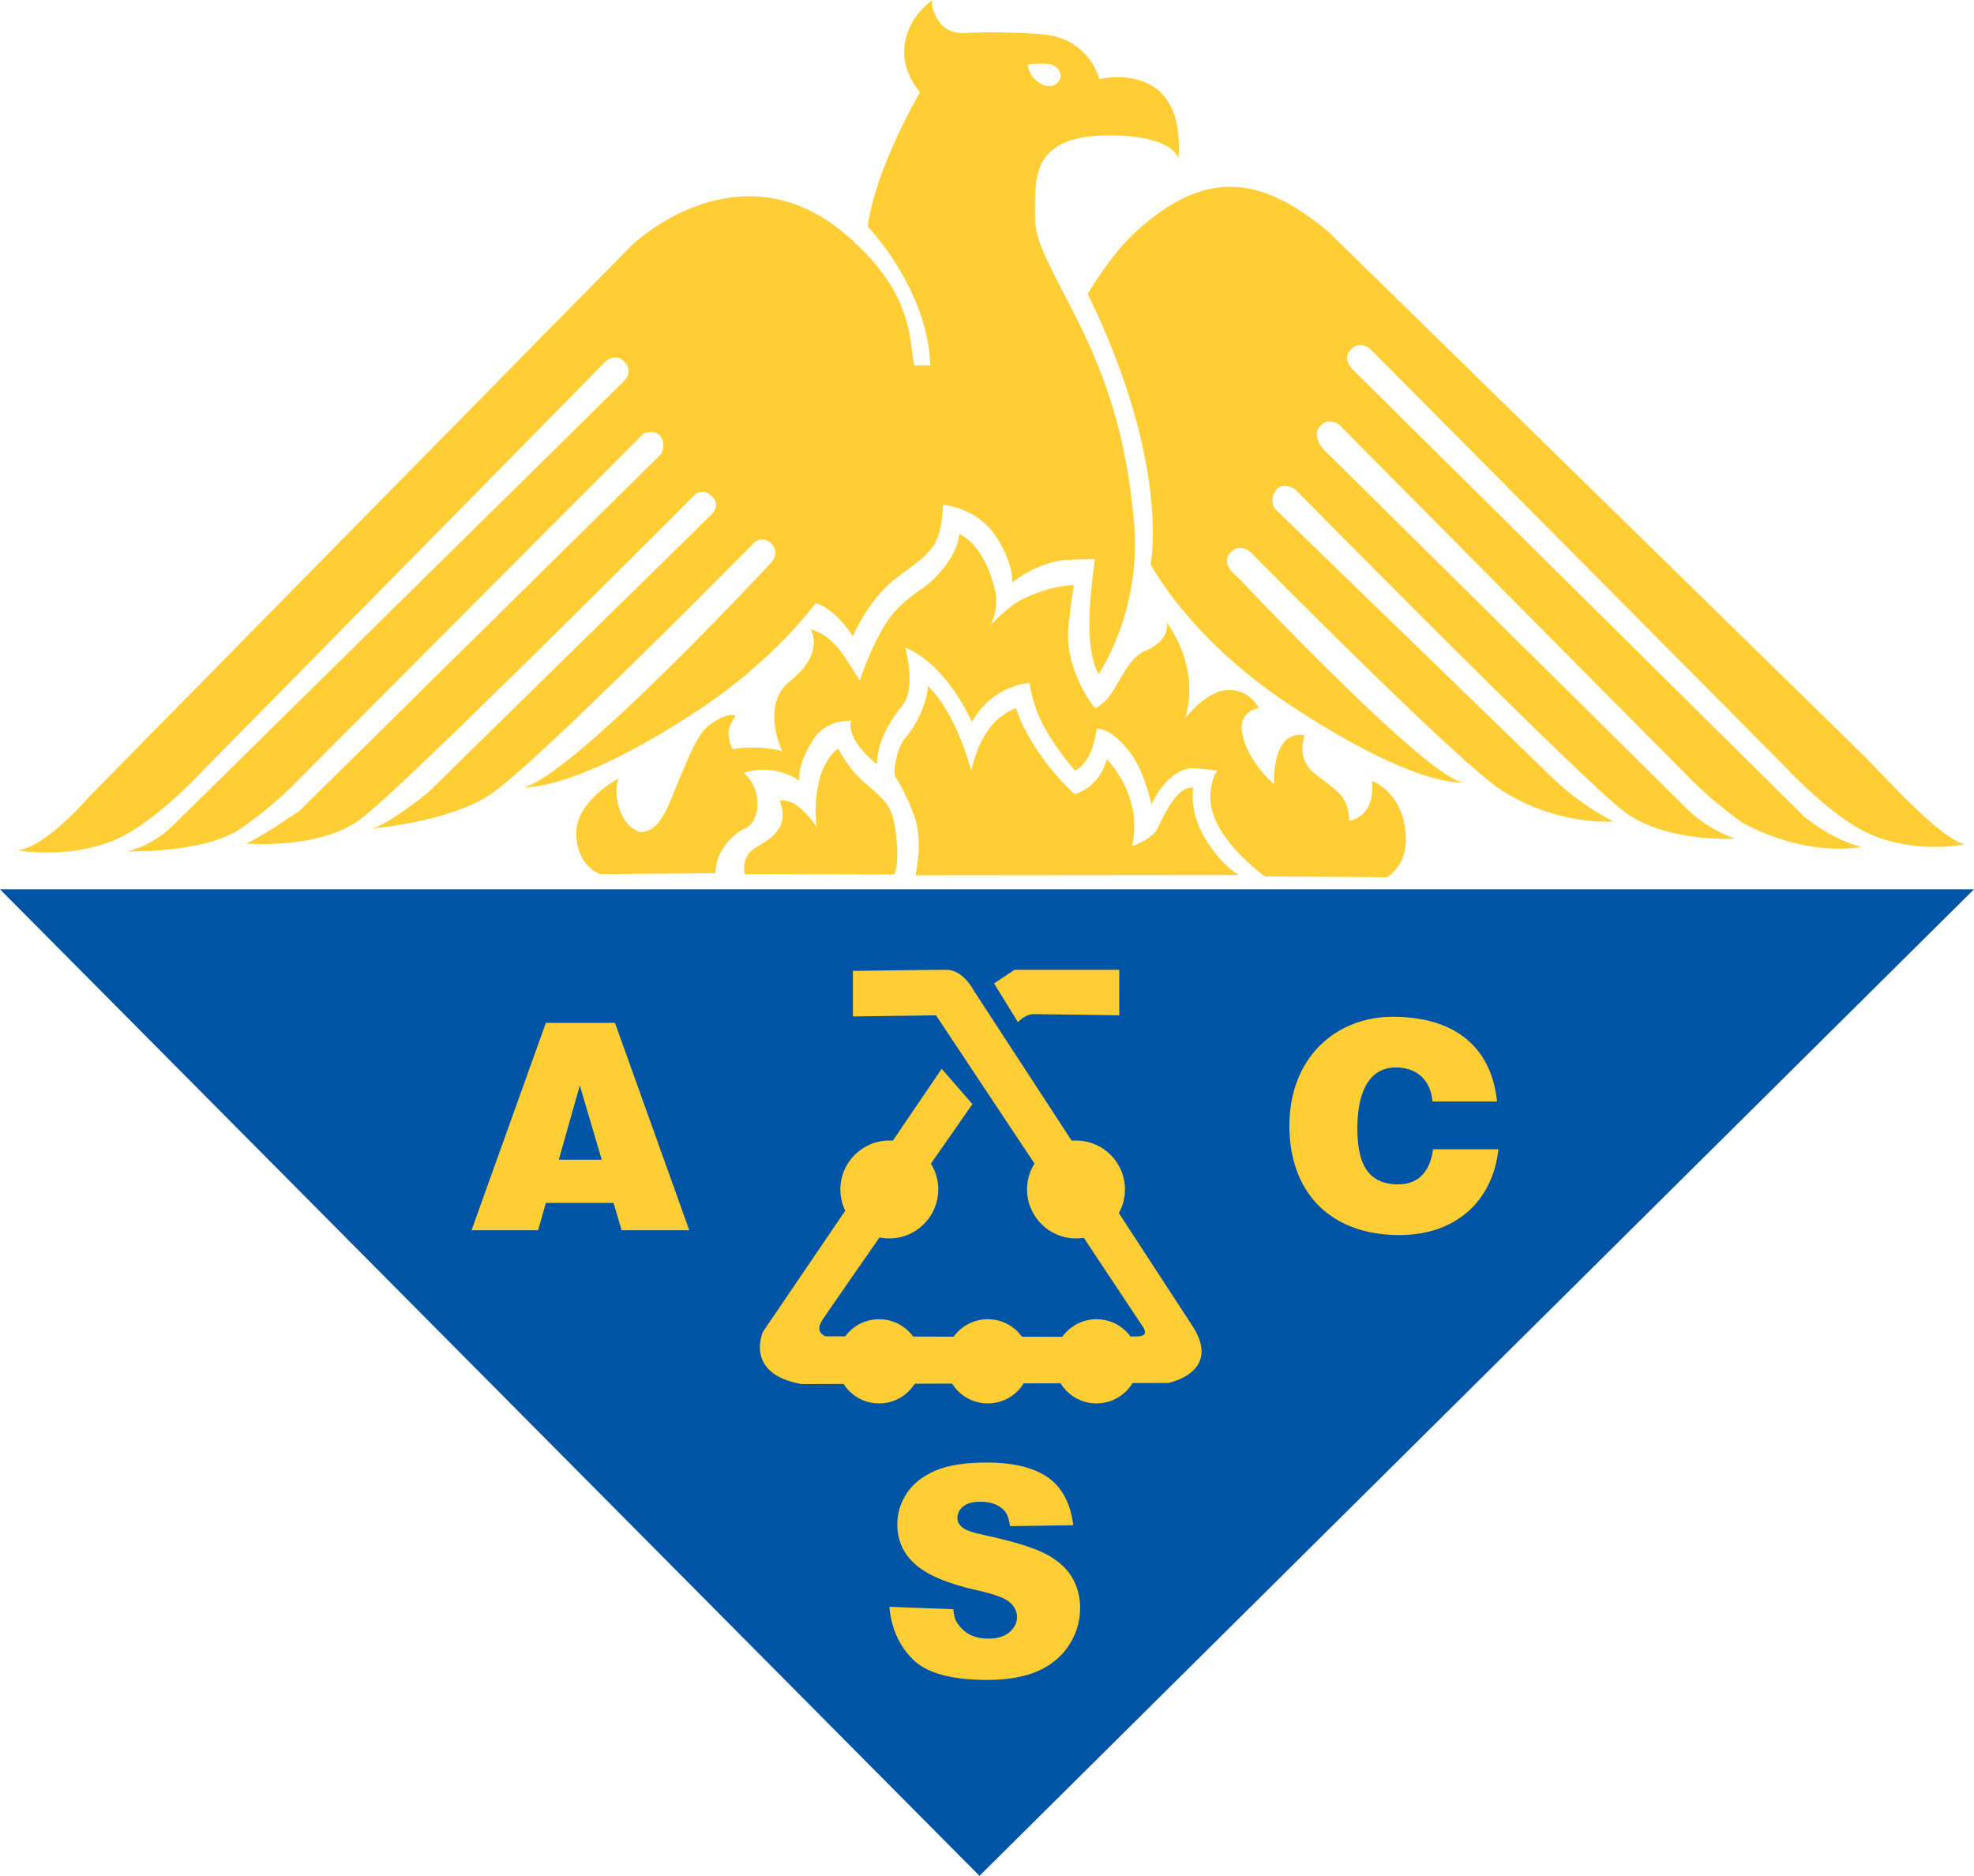 <?xml version="1.0" encoding="UTF-8" standalone="no"?>
<!-- Generator: Adobe Illustrator 15.0.2, SVG Export Plug-In . SVG Version: 6.00 Build 0)  -->

<svg
   version="1.1"
   id="Layer_1"
   x="0px"
   y="0px"
   width="224.748"
   height="213.583"
   viewBox="0 0 224.748 213.583"
   enable-background="new 0 0 678.5 218.5"
   xml:space="preserve"
   sodipodi:docname="acs-logo.svg"
   inkscape:version="1.3 (0e150ed6c4, 2023-07-21)"
   xmlns:inkscape="http://www.inkscape.org/namespaces/inkscape"
   xmlns:sodipodi="http://sodipodi.sourceforge.net/DTD/sodipodi-0.dtd"
   xmlns="http://www.w3.org/2000/svg"
   xmlns:svg="http://www.w3.org/2000/svg"><defs
   id="defs46">&#10;	&#10;	&#10;	&#10;	&#10;	&#10;	&#10;	&#10;	&#10;	&#10;	&#10;	&#10;	&#10;	&#10;	&#10;	&#10;	&#10;	&#10;	&#10;	&#10;	&#10;	&#10;	&#10;	&#10;	&#10;	&#10;	&#10;	&#10;	&#10;	&#10;</defs><sodipodi:namedview
   id="namedview46"
   pagecolor="#ffffff"
   bordercolor="#000000"
   borderopacity="0.25"
   inkscape:showpageshadow="2"
   inkscape:pageopacity="0.0"
   inkscape:pagecheckerboard="0"
   inkscape:deskcolor="#d1d1d1"
   inkscape:zoom="1.2586588"
   inkscape:cx="351.96194"
   inkscape:cy="107.65427"
   inkscape:window-width="1920"
   inkscape:window-height="1009"
   inkscape:window-x="-8"
   inkscape:window-y="-8"
   inkscape:window-maximized="1"
   inkscape:current-layer="Layer_1" />&#10;<g
   id="Layer_2"
   display="none"
   transform="translate(-3.815,-1.838)">&#10;	<polygon
   display="inline"
   fill="#0054a6"
   points="406.396,442.34 119.568,153.427 697.633,153.427 "
   id="polygon1" />&#10;	<path
   display="inline"
   fill="#ffce34"
   d="M 381.39,149.101 337.667,149 c 0,0 -1.333,-5 3,-7.667 4.333,-2.667 10.274,-5.501 7.274,-13.835 0,0 4.485,-1.612 10.818,7.721 0,0 -1.141,-6.465 0.761,-13.881 1.757,-6.85 5.516,-9.128 5.516,-9.128 0,0 2.662,5.515 7.605,9.888 6.002,5.31 8.357,6.235 9.357,15.568 1,9.333 -0.608,11.435 -0.608,11.435 z"
   id="path1" />&#10;	<path
   display="inline"
   fill="#ffce34"
   d="m 434.216,125.572 c 0,0 7.153,-1.61 9.451,-10.239 0,0 10.762,10.428 7.428,25.428 0,0 5.964,-1.889 7.572,-5.428 3.333,-7.333 6.733,-12.141 10.366,-11.64 0,0 -1.629,7.264 4.258,16.156 4.899,7.401 9.141,9.393 9.141,9.393 l -94.765,0.091 c 0,0 2.333,-10 -0.333,-17.333 -2.666,-7.333 -5.754,-11.803 -5.754,-11.803 -0.333,-2.667 0.753,-8.53 3.42,-11.53 2.667,-3 6.133,-9.604 6.258,-14.781 0,0 7.545,6.192 12.742,24.781 0,0 1.7,-9.039 7,-14.333 2.798,-2.795 6.106,-3.99 6.106,-3.99 0,0 3.215,12.028 17.11,25.228 z"
   id="path2" />&#10;	<path
   display="inline"
   fill="#ffce34"
   d="m 447.334,177 h -30.667 l -6,4 7,11.334 c 0,0 2.001,-2.334 4.667,-2.334 2.666,0 25,0.334 25,0.334 z"
   id="path3" />&#10;	<g
   display="inline"
   id="g8">&#10;		<path
   fill="#ffce34"
   d="m 369.333,177.334 v 13.333 l 24.333,-0.333 60.667,91.333 c 0,0 1.667,2.334 -1,2.667 -2.667,0.333 -92,0 -92,0 0,0 -3.333,-1 -1,-4.667 2.333,-3.667 44,-63.333 44,-63.333 L 395.333,206 343,283 c 0,0 -5.667,12.334 11.333,15.334 L 461.667,298 c 0,0 15.666,-3 7.333,-16.333 L 404.667,183 c 0,0 -3,-6 -8,-6 -5,0 -27.334,0.334 -27.334,0.334 z"
   id="path4" />&#10;		<circle
   fill="#ffce34"
   cx="380"
   cy="241.334"
   r="14.334"
   id="circle4" />&#10;		<circle
   fill="#ffce34"
   cx="434.667"
   cy="241.334"
   r="14.334"
   id="circle5" />&#10;		<circle
   fill="#ffce34"
   cx="408.833"
   cy="291.667"
   r="12.333"
   id="circle6" />&#10;		<circle
   fill="#ffce34"
   cx="440.667"
   cy="291.667"
   r="12.333"
   id="circle7" />&#10;		<circle
   fill="#ffce34"
   cx="377"
   cy="291.667"
   r="12.333"
   id="circle8" />&#10;	</g>&#10;	<g
   display="inline"
   id="g9">&#10;		<path
   fill="#ffce34"
   d="m 380.024,363.562 18.685,0.699 c 0.393,2.938 0.604,3.346 1.807,4.885 1.959,2.492 4.761,3.737 8.398,3.737 2.715,0 4.809,-0.637 6.277,-1.911 1.471,-1.272 2.205,-2.75 2.205,-4.43 0,-1.596 -0.699,-3.023 -2.101,-4.283 -1.402,-1.26 -4.646,-2.449 -9.742,-3.568 -8.342,-1.875 -14.292,-4.367 -17.846,-7.476 -3.584,-3.106 -5.375,-7.067 -5.375,-11.884 0,-3.163 0.917,-6.152 2.75,-8.965 1.833,-2.814 4.591,-5.025 8.272,-6.635 3.681,-1.61 8.728,-2.416 15.138,-2.416 7.867,0 13.863,1.463 17.994,4.389 4.129,2.926 6.586,7.58 7.368,13.963 l -18.481,0.26 c -0.478,-2.771 -0.926,-3.996 -2.451,-5.257 -1.524,-1.26 -3.631,-1.89 -6.317,-1.89 -2.214,0 -3.88,0.469 -4.998,1.406 -1.119,0.938 -1.681,2.078 -1.681,3.422 0,0.98 0.463,1.863 1.388,2.646 0.895,0.812 3.022,1.568 6.383,2.268 8.313,1.793 14.27,3.604 17.867,5.438 3.596,1.834 6.215,4.108 7.852,6.824 1.639,2.716 2.457,5.753 2.457,9.112 0,3.947 -1.092,7.586 -3.275,10.918 -2.183,3.332 -5.233,5.857 -9.153,7.578 -3.92,1.724 -8.859,2.584 -14.822,2.584 -10.471,0 -17.721,-2.017 -21.752,-6.047 -4.032,-4.029 -6.316,-9.152 -6.847,-15.367 z"
   id="path8" />&#10;	</g>&#10;	<path
   display="inline"
   fill="#ffce34"
   d="m 438.1,-20.917 c 0,0 6.757,-11.857 15.065,-19.13 19.129,-16.742 34.91,-16.263 55.45,0.97 L 665.98,114.904 c 7.651,7.891 22,23.674 28.935,25.348 0,0 -13.668,3.016 -27.499,-2.87 -11.136,-4.738 -24.63,-19.369 -24.63,-19.369 L 521.496,-4.129 c 0,0 -2.918,-3.619 -6.16,-0.711 -3.153,2.828 0.474,6.16 0.474,6.16 l 132.099,130.833 c 0,0 8.021,6.779 16.683,8.816 0,0 -14.663,3.546 -34.674,-6.935 0,0 -8.253,-5.863 -14.586,-12.196 -6.333,-6.333 -103.571,-104.432 -103.571,-104.432 0,0 -2.952,-2.45 -5.556,0.302 -2.718,2.873 0.891,6.82 0.891,6.82 l 106.606,105.454 c 0,0 5.41,5.727 14.019,8.596 0,0 -19.883,1.331 -32.216,-7.669 -12.334,-9 -96.711,-94.677 -96.711,-94.677 0,0 -3.633,-2.325 -5.633,0.342 -2,2.666 -0.325,5.335 -0.325,5.335 l 82.339,79.846 c 0,0 7.031,6.78 16.835,11.801 0,0 -16.174,1.435 -32.673,-9.086 -12.709,-8.104 -72.313,-68.508 -72.313,-68.508 0,0 -3.722,-4.87 -7.216,-1.066 -3.066,3.339 2.175,7.065 2.175,7.065 0,0 56.746,60.356 66.312,60.117 0,0 -13.108,2.392 -51.129,-22.717 -29.596,-19.545 -40.651,-41.128 -40.651,-41.128 0,0 5.976,-29.173 -18.415,-79.15 z"
   id="path9" />&#10;	<path
   display="inline"
   fill="#ffce34"
   d="m 529.027,239.85 c -10.123,0 -11.968,-7.992 -11.968,-16.517 0,-11.722 4.209,-17.718 11.218,-17.718 6.235,0 10.198,3.648 10.795,9.96 h 18.889 c -1.607,-15.614 -11.982,-24.802 -30.543,-24.802 -16.941,0 -30.26,12.24 -30.26,31.877 0,19.742 12.139,32.05 32.219,32.05 16.006,0 27.23,-9.441 28.992,-25.127 h -19.137 c -0.755,5.82 -3.783,10.277 -10.205,10.277 z"
   id="path10" />&#10;	<path
   display="inline"
   fill="#ffce34"
   d="m 279.421,192.55 -21.765,60.732 h 19.484 l 2.28,-8.011 h 19.826 l 2.355,8.011 h 19.815 L 299.652,192.55 Z m 3.785,40.072 6.158,-21.756 6.412,21.756 z"
   id="path11" />&#10;	<path
   display="inline"
   fill="#ffce34"
   d="m 461.169,75.243 c 0,0 1.725,4.979 -6.311,8.415 -6.703,2.874 -8.332,14.234 -14.668,16.726 0,0 -8.19,-10.05 -7.856,-22.05 0.093,-3.333 1.666,-14 1.666,-14 0,0 -7.333,0 -16,4.667 -3.347,1.802 -8.333,7 -8.333,7 0,0 2.5,-4.661 1.346,-9.804 -3.241,-14.441 -10.609,-16.799 -10.609,-16.799 0,0 0.265,4.271 -5.069,10.604 -5.334,6.333 -6.576,4.873 -12.91,11.206 -6.334,6.333 -11.09,21.127 -11.09,21.127 0,0 -2.769,-4.608 -4.825,-7.57 -4.706,-6.781 -9.509,-7.43 -9.509,-7.43 0,0 4.244,7.008 -6.036,15.101 -8.938,7.034 -2.298,20.564 -2.298,20.564 0,0 -6.47,-1.986 -14.437,-0.599 0,0 -0.951,-0.761 -1.32,-4.354 -0.247,-2.396 2.09,-5.38 2.09,-5.38 0,0 -1.5,-1.399 -6.511,1.843 -3.808,2.463 -5.306,5.305 -10.489,17.824 -2.852,6.886 -5.067,14.333 -11,14.333 0,0 -3.669,-0.827 -5.667,-5.821 -2.358,-5.895 -0.667,-9.846 -0.667,-9.846 0,0 -12.333,6.333 -12.333,16 0,9.667 7,12 7,12 l 33.746,-0.281 c 0,-6.667 5.508,-12.031 9.254,-13.385 0.841,-0.304 2.743,-2.586 3,-5.667 0.585,-7.007 -4,-10.333 -4,-10.333 9.429,-3.035 16.333,2.333 16.333,2.333 -0.333,-4 1.443,-7.806 4.02,-12.039 3.715,-6.101 11.143,-5.57 11.143,-5.57 -1.592,5.836 7.525,12.748 7.525,12.748 0,-6.333 3.817,-12.756 7.516,-17.283 4.093,-5.012 0.797,-16.855 0.797,-16.855 12.333,5 19.491,21.739 19.491,21.739 6.262,-11.021 16.907,-11.397 16.907,-11.397 0,0 0.626,6.012 4.008,12.399 3.569,6.744 9.261,13.259 9.261,13.259 5.393,-2.363 6.395,-12.257 6.395,-12.257 0,0 4.227,-0.708 10.332,7.728 3.62,5 5.698,14.44 5.698,14.44 0,0 4.76,-11.146 12.908,-10.578 3.658,0.255 6.333,0.667 6.333,0.667 0,0 -2,2.625 -2,8 0,11.667 16,23 16,23 l 35.66,0.23 c 0,0 5.6,-2.947 5.6,-10.905 0,-13.76 -9.926,-17.326 -9.926,-17.326 1,11 -6.667,11.667 -6.667,11.667 0,0 -0.013,-3.758 -1.68,-6.424 -1.667,-2.666 -5.01,-4.585 -8.653,-7.576 -5.494,-4.508 -2.667,-11 -2.667,-11 -9.9,-1.76 -9,14.333 -9,14.333 0,0 -7.437,-6.234 -9.243,-14.365 -1.592,-7.162 4.774,-7.958 4.774,-7.958 0,0 -2.758,-5.771 -9.448,-5.247 -6.325,0.495 -12.083,8.237 -12.083,8.237 4.554,-15.723 -5.498,-28.091 -5.498,-28.091 z"
   id="path12" />&#10;	<path
   display="inline"
   fill="#ffce34"
   d="m 430.019,-83.967 c 0,0 -1.567,4.08 -6.314,1.105 -2.627,-1.646 -3.257,-5.179 -3.257,-5.179 0,0 3.402,-0.678 6.651,-0.107 2.212,0.383 3.454,2.553 2.92,4.181 l 11.495,0.137 c 0,0 -2.848,-12.169 -17.181,-13.169 -14.333,-1 -22,-0.333 -22,-0.333 0,0 -5.333,0.667 -8,-3.667 -2.667,-4.333 -1.667,-6 -1.667,-6 0,0 -8.333,5.333 -8.333,15.333 C 384.333,-85 389,-80 389,-80 c 0,0 -13,22 -15.333,39.333 0,0 17.667,18.333 18.333,40.667 h -4.667 c -1.667,-6.333 0.568,-21.512 -21.333,-39.333 -23.226,-18.899 -47.851,-7.921 -61.385,4.108 L 145.487,126.508 c 0,0 -12.566,14.732 -20.847,15.496 0,0 14.835,2.806 28.667,-3.08 11.135,-4.738 24.166,-18.717 24.166,-18.717 L 296.641,-0.856 c 0,0 2.908,-3.198 5.803,-0.195 2.737,2.838 -0.117,5.644 -0.117,5.644 L 171.218,133.769 c 0,0 -5.732,6.497 -14.395,8.535 0,0 22.979,0.667 33.505,-6.852 0,0 8.005,-5.451 14.338,-11.785 C 210.999,117.333 308,20 308,20 c 0,0 3.502,-1.625 5.169,1.042 1.667,2.667 -0.181,5.11 -0.181,5.11 L 207.324,130.395 c 0,0 -13.99,9.605 -15.99,9.605 0,0 21.333,2 33.667,-7 12.334,-9 98.248,-95.316 98.248,-95.316 0,0 2.577,-2.057 5.15,1.053 2.125,2.568 -0.484,4.947 -0.484,4.947 l -83.247,81.65 c 0,0 -13,10.333 -16.667,10.333 0,0 22,-1.667 34.667,-9.667 12.745,-8.049 77.667,-74 77.667,-74 0,0 2.259,-2.289 4.833,-0.037 2.968,2.597 0.537,5.47 0.537,5.47 0,0 -57.369,61.901 -72.521,66.083 0,0 14.485,1.485 51.128,-22.717 22.397,-14.792 34.022,-31.131 34.022,-31.131 0,0 5,0.667 11,9.667 0,0 4.333,-10.667 12.667,-17 8.334,-6.333 7,-5 10.333,-8.667 3.333,-3.667 3.353,-12.817 3.353,-12.817 0,0 9.364,0.547 15.031,8.547 5.667,8 5.306,14.147 5.306,14.147 0,0 7.304,-5.987 15.645,-6.543 5,-0.333 8.523,-0.235 8.523,-0.235 0,0 -1.199,8.233 -1.525,15.233 -0.667,14.333 2.667,18.333 2.667,18.333 0,0 12.666,-18.333 10.333,-44.333 -2.333,-26 -8.333,-43.667 -19,-64 -10.667,-20.333 -10,-20.667 -10,-29.333 0,-9.667 0.999,-19.667 20.666,-20 19.667,-0.333 21.334,6.667 21.334,6.667 l -0.004,-0.017 c 2.108,-29.458 -23.149,-23.147 -23.149,-23.147 z"
   id="path13" />&#10;</g>&#10;<polygon
   fill-rule="evenodd"
   clip-rule="evenodd"
   fill="#0054a6"
   points="228.563,103.092 115.332,215.421 3.815,103.092 "
   id="polygon13"
   transform="translate(-3.815,-1.838)" /><path
   fill="#ffce34"
   d="M 101.794,99.572 84.795,99.533 c 0,0 -0.519,-1.943 1.166,-2.98 1.685,-1.037 3.995,-2.14 2.828,-5.379 0,0 1.744,-0.627 4.207,3.002 0,0 -0.443,-2.514 0.295,-5.397 0.684,-2.663 2.145,-3.549 2.145,-3.549 0,0 1.035,2.144 2.958,3.843 2.333,2.066 3.248,2.425 3.637,6.055 0.39,3.627 -0.237,4.444 -0.237,4.444 z"
   id="path14" /><path
   fill="#ffce34"
   d="m 122.333,90.425 c 0,0 2.781,-0.628 3.674,-3.982 0,0 4.185,4.056 2.889,9.885 0,0 2.319,-0.731 2.944,-2.108 1.296,-2.853 2.617,-4.719 4.031,-4.527 0,0 -0.633,2.826 1.655,6.282 1.906,2.879 3.554,3.653 3.554,3.653 l -36.845,0.034 c 0,0 0.907,-3.886 -0.129,-6.739 -1.038,-2.852 -2.237,-4.589 -2.237,-4.589 -0.13,-1.038 0.292,-3.316 1.329,-4.482 1.037,-1.167 2.385,-3.735 2.434,-5.747 0,0 2.933,2.408 4.954,9.634 0,0 0.661,-3.515 2.722,-5.572 1.087,-1.085 2.374,-1.553 2.374,-1.553 0,0 1.25,4.677 6.651,9.811 z"
   id="path15" /><path
   fill="#ffce34"
   d="m 127.434,110.419 h -11.923 l -2.333,1.555 2.721,4.406 c 0,0 0.778,-0.908 1.815,-0.908 1.036,0 9.72,0.129 9.72,0.129 z"
   id="path16" /><g
   id="g20"
   transform="translate(-3.815,-1.838)">&#10;		<path
   fill="#ffce34"
   d="m 100.923,112.387 v 5.184 l 9.46,-0.132 23.587,35.512 c 0,0 0.648,0.909 -0.389,1.037 -1.037,0.131 -35.77,0 -35.77,0 0,0 -1.296,-0.39 -0.389,-1.815 0.907,-1.425 17.108,-24.622 17.108,-24.622 l -3.5,-4.019 -20.345,29.938 c 0,0 -2.203,4.796 4.406,5.958 l 41.73,-0.129 c 0,0 6.09,-1.164 2.851,-6.348 L 114.66,114.589 c 0,0 -1.167,-2.332 -3.11,-2.332 -1.945,0 -10.627,0.13 -10.627,0.13 z"
   id="path17" />&#10;		<circle
   fill="#ffce34"
   cx="105.069"
   cy="137.27"
   r="5.573"
   id="circle17" />&#10;		<circle
   fill="#ffce34"
   cx="126.324"
   cy="137.27"
   r="5.573"
   id="circle18" />&#10;		<path
   fill="#ffce34"
   d="m 111.485,156.84 c 0,-2.651 2.147,-4.798 4.795,-4.798 2.648,0 4.795,2.146 4.795,4.798 0,2.646 -2.146,4.794 -4.795,4.794 -2.648,0 -4.795,-2.149 -4.795,-4.794 z"
   id="path18" />&#10;		<path
   fill="#ffce34"
   d="m 123.861,156.84 c 0,-2.651 2.146,-4.798 4.795,-4.798 2.648,0 4.794,2.146 4.794,4.798 0,2.646 -2.146,4.794 -4.794,4.794 -2.648,0 -4.795,-2.149 -4.795,-4.794 z"
   id="path19" />&#10;		<path
   fill="#ffce34"
   d="m 99.108,156.84 c 0,-2.651 2.147,-4.798 4.795,-4.798 2.649,0 4.794,2.146 4.794,4.798 0,2.646 -2.146,4.794 -4.794,4.794 -2.648,0 -4.795,-2.147 -4.795,-4.794 z"
   id="path20" />&#10;	</g><g
   id="g21"
   transform="translate(-3.815,-1.838)">&#10;		<path
   fill="#ffce34"
   d="m 105.078,184.79 7.266,0.273 c 0.152,1.143 0.234,1.303 0.702,1.898 0.761,0.969 1.851,1.453 3.266,1.453 1.055,0 1.869,-0.245 2.44,-0.742 0.572,-0.497 0.857,-1.069 0.857,-1.723 0,-0.621 -0.272,-1.178 -0.816,-1.667 -0.543,-0.489 -1.806,-0.952 -3.787,-1.388 -3.244,-0.729 -5.557,-1.697 -6.938,-2.905 -1.394,-1.208 -2.091,-2.748 -2.091,-4.621 0,-1.228 0.356,-2.392 1.07,-3.485 0.713,-1.093 1.785,-1.952 3.216,-2.577 1.432,-0.628 3.393,-0.941 5.886,-0.941 3.059,0 5.389,0.568 6.995,1.709 1.606,1.135 2.561,2.946 2.865,5.426 l -7.186,0.101 c -0.186,-1.077 -0.36,-1.554 -0.953,-2.041 -0.593,-0.491 -1.412,-0.736 -2.457,-0.736 -0.86,0 -1.507,0.182 -1.943,0.546 -0.435,0.366 -0.653,0.81 -0.653,1.333 0,0.382 0.18,0.725 0.54,1.027 0.348,0.316 1.176,0.607 2.481,0.881 3.233,0.699 5.548,1.4 6.946,2.113 1.398,0.715 2.417,1.6 3.052,2.655 0.637,1.055 0.956,2.235 0.956,3.544 0,1.532 -0.425,2.948 -1.273,4.245 -0.849,1.293 -2.036,2.275 -3.561,2.946 -1.523,0.669 -3.443,1 -5.762,1 -4.071,0 -6.89,-0.78 -8.458,-2.349 -1.565,-1.568 -2.453,-3.557 -2.66,-5.975 z"
   id="path21" />&#10;	</g><path
   fill="#ffce34"
   d="m 123.843,33.47 c 0,0 2.627,-4.609 5.857,-7.438 7.438,-6.509 13.573,-6.323 21.56,0.377 l 61.183,59.867 c 2.975,3.067 8.554,9.205 11.249,9.856 0,0 -5.314,1.171 -10.691,-1.119 -4.329,-1.84 -9.576,-7.528 -9.576,-7.528 L 156.268,39.996 c 0,0 -1.134,-1.407 -2.394,-0.276 -1.227,1.1 0.184,2.396 0.184,2.396 l 51.357,50.866 c 0,0 3.119,2.635 6.486,3.428 0,0 -5.7,1.379 -13.481,-2.696 0,0 -3.208,-2.281 -5.67,-4.742 -2.462,-2.461 -40.268,-40.603 -40.268,-40.603 0,0 -1.148,-0.953 -2.16,0.118 -1.057,1.118 0.346,2.652 0.346,2.652 l 41.449,40.999 c 0,0 2.103,2.226 5.449,3.343 0,0 -7.73,0.518 -12.525,-2.982 -4.795,-3.5 -37.601,-36.81 -37.601,-36.81 0,0 -1.413,-0.904 -2.19,0.133 -0.778,1.035 -0.126,2.074 -0.126,2.074 l 32.013,31.043 c 0,0 2.733,2.637 6.544,4.589 0,0 -6.288,0.558 -12.703,-3.532 -4.941,-3.152 -28.115,-26.636 -28.115,-26.636 0,0 -1.446,-1.894 -2.805,-0.414 -1.193,1.296 0.845,2.747 0.845,2.747 0,0 22.063,23.464 25.781,23.373 0,0 -5.096,0.93 -19.878,-8.833 -11.506,-7.6 -15.805,-15.991 -15.805,-15.991 0,0 2.326,-11.341 -7.158,-30.772 z"
   id="path22" /><path
   fill-rule="evenodd"
   clip-rule="evenodd"
   fill="#ffce34"
   d="m 159.195,134.853 c -3.936,0 -4.652,-3.109 -4.652,-6.422 0,-4.556 1.636,-6.889 4.362,-6.889 2.424,0 3.964,1.42 4.196,3.873 h 7.344 c -0.626,-6.07 -4.659,-9.643 -11.875,-9.643 -6.587,0 -11.766,4.758 -11.766,12.396 0,7.674 4.72,12.458 12.528,12.458 6.222,0 10.586,-3.669 11.271,-9.768 h -7.441 c -0.293,2.263 -1.47,3.995 -3.967,3.995 z"
   id="path23" /><path
   fill-rule="evenodd"
   clip-rule="evenodd"
   fill="#ffce34"
   d="m 62.15,116.463 -8.462,23.613 h 7.575 l 0.887,-3.114 h 7.708 l 0.916,3.114 h 7.704 l -8.461,-23.613 z m 1.472,15.581 2.394,-8.457 2.494,8.457 z"
   id="path24" /><path
   fill-rule="evenodd"
   clip-rule="evenodd"
   fill="#ffce34"
   d="m 132.812,70.857 c 0,0 0.671,1.935 -2.453,3.271 -2.606,1.117 -3.239,5.533 -5.703,6.503 0,0 -3.185,-3.909 -3.055,-8.573 0.036,-1.295 0.648,-5.443 0.648,-5.443 0,0 -2.852,0 -6.221,1.815 -1.3,0.701 -3.24,2.722 -3.24,2.722 0,0 0.972,-1.813 0.524,-3.812 -1.261,-5.616 -4.125,-6.532 -4.125,-6.532 0,0 0.103,1.661 -1.971,4.122 -2.074,2.463 -2.557,1.896 -5.02,4.358 -2.462,2.462 -4.311,8.213 -4.311,8.213 0,0 -1.078,-1.791 -1.876,-2.943 -1.83,-2.634 -3.698,-2.887 -3.698,-2.887 0,0 1.65,2.724 -2.346,5.87 -3.475,2.734 -0.894,7.995 -0.894,7.995 0,0 -2.515,-0.773 -5.612,-0.233 0,0 -0.37,-0.294 -0.514,-1.692 -0.095,-0.932 0.813,-2.092 0.813,-2.092 0,0 -0.584,-0.543 -2.531,0.717 -1.48,0.958 -2.063,2.061 -4.079,6.93 -1.109,2.677 -1.97,5.572 -4.277,5.572 0,0 -1.427,-0.323 -2.203,-2.264 -0.917,-2.291 -0.258,-3.827 -0.258,-3.827 0,0 -4.796,2.461 -4.796,6.22 0,3.757 2.722,4.666 2.722,4.666 l 13.121,-0.109 c 0,-2.593 2.141,-4.679 3.597,-5.204 0.327,-0.119 1.066,-1.005 1.167,-2.205 0.227,-2.724 -1.555,-4.016 -1.555,-4.016 3.666,-1.179 6.35,0.908 6.35,0.908 -0.129,-1.555 0.561,-3.037 1.563,-4.682 1.444,-2.372 4.332,-2.166 4.332,-2.166 -0.619,2.27 2.927,4.957 2.927,4.957 0,-2.462 1.484,-4.96 2.921,-6.719 1.591,-1.949 0.31,-6.554 0.31,-6.554 4.796,1.945 7.579,8.452 7.579,8.452 2.433,-4.285 6.574,-4.432 6.574,-4.432 0,0 0.243,2.337 1.558,4.821 1.388,2.622 3.6,5.155 3.6,5.155 2.096,-0.92 2.486,-4.767 2.486,-4.767 0,0 1.643,-0.273 4.017,3.007 1.407,1.944 2.216,5.612 2.216,5.612 0,0 1.85,-4.333 5.017,-4.112 1.423,0.099 2.463,0.259 2.463,0.259 0,0 -0.777,1.021 -0.777,3.109 0,4.538 6.221,8.943 6.221,8.943 l 13.864,0.088 c 0,0 2.177,-1.146 2.177,-4.239 0,-5.351 -3.859,-6.735 -3.859,-6.735 0.388,4.276 -2.592,4.535 -2.592,4.535 0,0 -0.005,-1.461 -0.653,-2.498 -0.647,-1.038 -1.947,-1.784 -3.364,-2.945 -2.136,-1.754 -1.037,-4.276 -1.037,-4.276 -3.849,-0.685 -3.499,5.573 -3.499,5.573 0,0 -2.892,-2.426 -3.594,-5.586 -0.62,-2.784 1.856,-3.095 1.856,-3.095 0,0 -1.072,-2.242 -3.673,-2.038 -2.459,0.192 -4.697,3.201 -4.697,3.201 1.768,-6.111 -2.14,-10.918 -2.14,-10.918 z"
   id="path25" /><path
   fill-rule="evenodd"
   clip-rule="evenodd"
   fill="#ffce34"
   d="m 120.701,8.956 c 0,0 -0.609,1.586 -2.455,0.429 -1.021,-0.64 -1.266,-2.013 -1.266,-2.013 0,0 1.323,-0.263 2.586,-0.042 0.86,0.15 1.343,0.994 1.135,1.626 l 4.469,0.053 c 0,0 -1.106,-4.73 -6.679,-5.12 -5.572,-0.389 -8.553,-0.13 -8.553,-0.13 0,0 -2.073,0.259 -3.111,-1.426 C 105.79,0.649 106.179,0 106.179,0 c 0,0 -3.24,2.074 -3.24,5.961 0,2.591 1.814,4.536 1.814,4.536 0,0 -5.054,8.553 -5.961,15.292 0,0 6.869,7.128 7.128,15.812 h -1.814 c -0.648,-2.463 0.221,-8.364 -8.295,-15.293 -9.029,-7.348 -18.604,-3.08 -23.866,1.598 l -61.867,62.88 c 0,0 -4.886,5.729 -8.105,6.025 0,0 5.768,1.09 11.146,-1.197 4.33,-1.84 9.395,-7.277 9.395,-7.277 L 68.845,41.269 c 0,0 1.13,-1.243 2.256,-0.076 1.065,1.104 -0.045,2.195 -0.045,2.195 L 20.082,93.609 c 0,0 -2.229,2.526 -5.597,3.32 0,0 8.935,0.259 13.027,-2.665 0,0 3.112,-2.12 5.574,-4.583 2.461,-2.461 40.175,-40.305 40.175,-40.305 0,0 1.361,-0.63 2.009,0.407 0.648,1.037 -0.07,1.986 -0.07,1.986 l -41.082,40.53 c 0,0 -5.439,3.734 -6.217,3.734 0,0 8.294,0.779 13.089,-2.723 4.795,-3.5 38.199,-37.056 38.199,-37.056 0,0 1.001,-0.801 2.002,0.408 0.827,0.998 -0.188,1.923 -0.188,1.923 L 48.638,90.33 c 0,0 -5.055,4.018 -6.481,4.018 0,0 8.555,-0.648 13.479,-3.76 4.955,-3.128 30.197,-28.769 30.197,-28.769 0,0 0.878,-0.89 1.878,-0.016 1.154,1.01 0.208,2.126 0.208,2.126 0,0 -22.304,24.069 -28.194,25.695 0,0 5.631,0.576 19.878,-8.833 8.708,-5.75 13.228,-12.103 13.228,-12.103 0,0 1.944,0.259 4.277,3.758 0,0 1.684,-4.146 4.924,-6.61 3.24,-2.462 2.721,-1.944 4.018,-3.368 1.296,-1.426 1.304,-4.984 1.304,-4.984 0,0 3.64,0.214 5.844,3.324 2.203,3.109 2.062,5.5 2.062,5.5 0,0 2.84,-2.327 6.083,-2.545 1.943,-0.129 3.314,-0.091 3.314,-0.091 0,0 -0.465,3.203 -0.593,5.924 -0.259,5.573 1.037,7.126 1.037,7.126 0,0 4.924,-7.126 4.017,-17.235 -0.907,-10.11 -3.24,-16.978 -7.387,-24.882 -4.146,-7.906 -3.888,-8.036 -3.888,-11.405 0,-3.759 0.388,-7.647 8.035,-7.777 7.646,-0.129 8.295,2.593 8.295,2.593 l -0.002,-0.007 c 0.82,-11.453 -9,-9 -9,-9 z"
   id="path26" />&#10;</svg>

